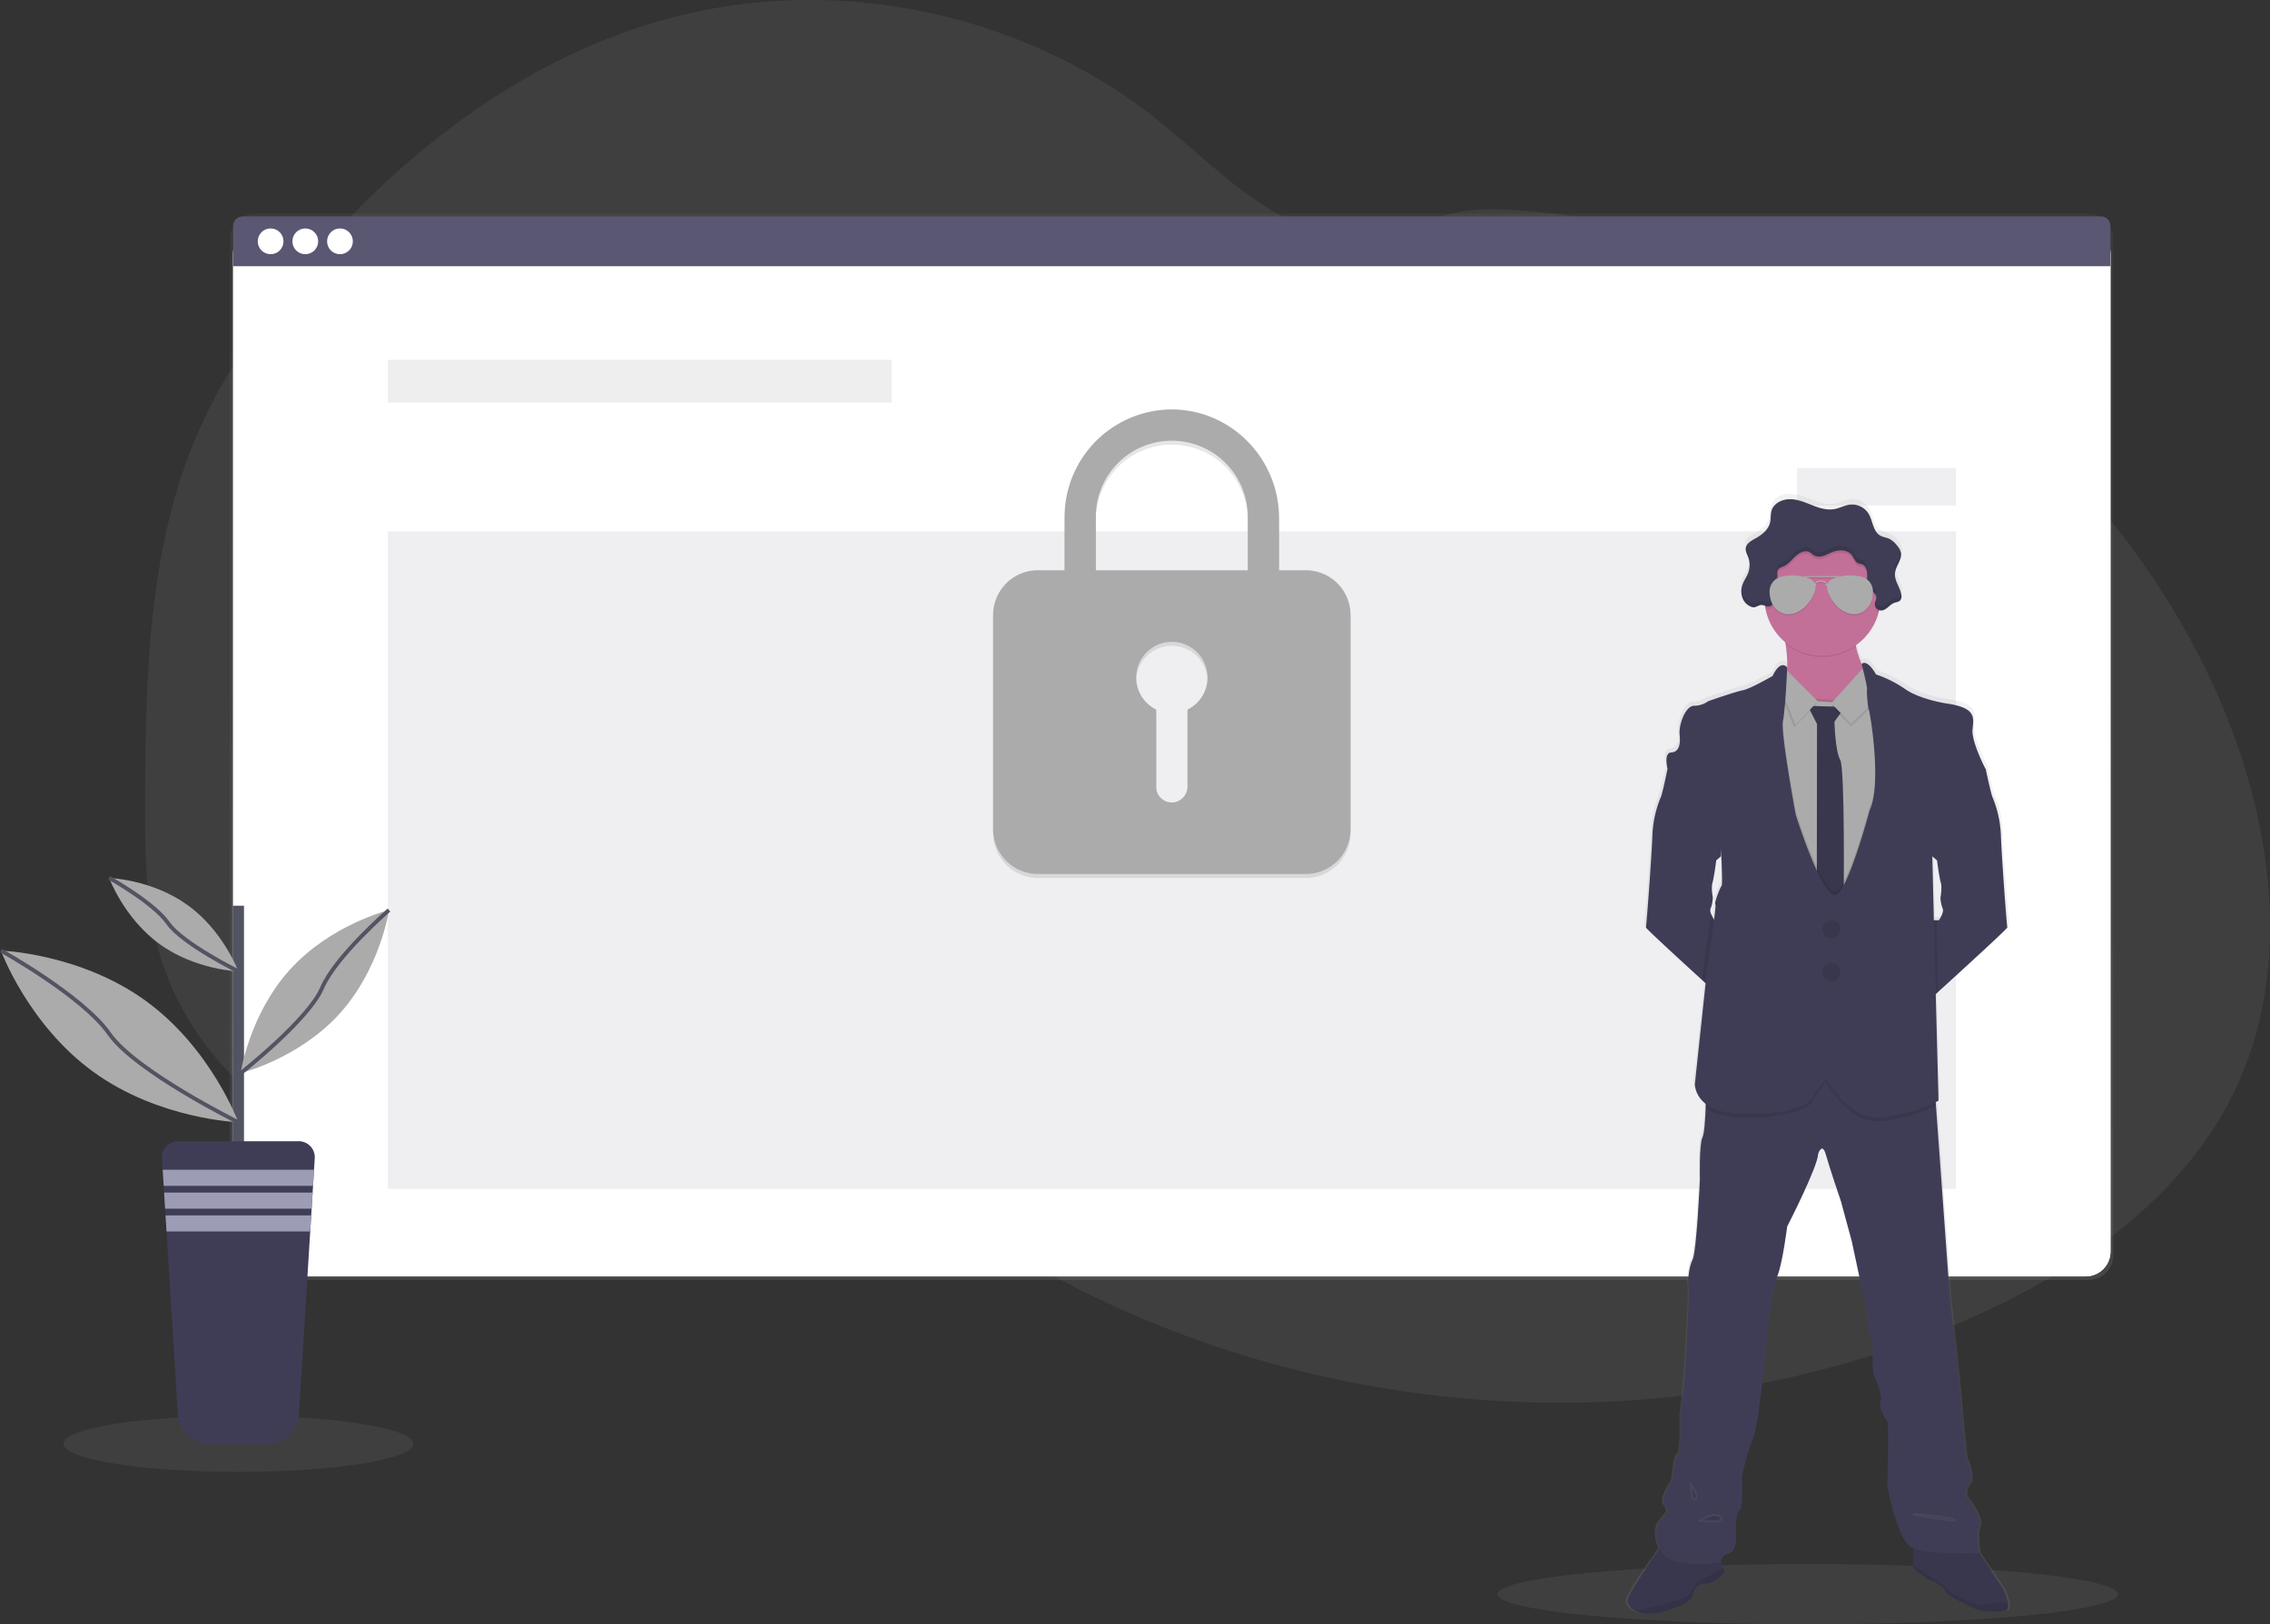 <svg data-name="Layer 1" xmlns="http://www.w3.org/2000/svg" xmlns:xlink="http://www.w3.org/1999/xlink" width="1145.57" height="819.91" viewBox="0 0 1145.57 819.91"><rect x="0" y="0" width="1145.57" height="819.91" fill="#333333" stroke="none"/><defs><linearGradient id="a" x1="591.3" y1="646.08" x2="591.3" y2="107.75" gradientUnits="userSpaceOnUse"><stop offset="0" stop-color="gray" stop-opacity=".25"/><stop offset=".54" stop-color="gray" stop-opacity=".12"/><stop offset="1" stop-color="gray" stop-opacity=".1"/></linearGradient><linearGradient id="b" x1="944.34" y1="854.67" x2="944.34" y2="289.29" xlink:href="#a"/></defs><path d="M1127.43 551.22c-26.57 54.81-80.52 91.46-136.43 115.63-75.27 32.55-158.16 45.46-239.91 40q-21.49-1.43-42.85-4.57a540.44 540.44 0 01-143.27-41.72q-19.74-8.89-38.68-19.41a494.85 494.85 0 01-60.46-39.54q-7.23-5.52-14.26-11.32c-3.25-2.68-6.47-5.42-9.74-8.08-6.9-5.61-14-10.94-21.92-14.93a78.31 78.31 0 00-7.34-3.24c-25.08-9.54-54-5.94-80.11 1.5-19.86 5.66-39.22 13.41-59.06 18.94a196 196 0 01-26.91 5.72 143.21 143.21 0 01-60.46-5.31l-1.67-.52q-4.2-1.32-8.33-2.89l-1.67-.64q-4-1.54-7.83-3.31l-1.67-.76q-4-1.86-7.83-3.93c-.92-.48-1.83-1-2.73-1.49a163.67 163.67 0 01-39.16-30.49c-.33-.33-.64-.67-1-1-1.59-1.72-3.15-3.47-4.66-5.26-.56-.66-1.12-1.32-1.67-2q-2.69-3.28-5.19-6.71c-.25-.33-.49-.67-.73-1a144.59 144.59 0 01-16.86-30.49c-.14-.33-.27-.67-.39-1q-2-5.15-3.65-10.47c-.45-1.48-.88-3-1.26-4.48-.13-.44-.25-.89-.36-1.33-5.52-21.73-6.15-44.32-6.15-66.78v-7.85c.16-36.33.72-73.28 6.08-109.11 0-.25.07-.5.11-.74a340.76 340.76 0 017.31-35.82 264.25 264.25 0 0112.31-36.3c12.33-29 30.26-55.39 50.17-79.85C199.35 79.12 265.12 27.45 342.1 8.11c82.95-20.83 175.14-.87 242.05 52.4 20.4 16.24 38.73 35.47 61.64 47.92 20 10.84 43.41 15.33 64.83 6.8 17.7-7.05 29.22-10.55 49.1-9.48a411.56 411.56 0 01120.36 25.21c1.56.57 3.12 1.16 4.67 1.75 100.71 38.53 187.28 115.08 232.28 213.45q1.79 3.9 3.47 7.86c26.83 62.67 36.53 136.12 6.93 197.2z" fill="#ababab" opacity=".1"/><ellipse cx="120.3" cy="728.81" rx="88.28" ry="14.18" fill="#ababab" opacity=".1"/><ellipse cx="912.26" cy="804.71" rx="156.53" ry="15.2" fill="#ababab" opacity=".1"/><rect x="116.14" y="107.75" width="950.33" height="538.33" rx="12.49" ry="12.49" fill="url(#a)"/><rect x="117.65" y="115.32" width="947.42" height="528.97" rx="12.49" ry="12.49" fill="#fff"/><rect x="117.65" y="115.32" width="947.42" height="528.97" rx="12.49" ry="12.49" fill="#fff"/><rect x="117.65" y="115.32" width="947.42" height="528.97" rx="12.49" ry="12.49" fill="#fff" opacity=".04"/><path d="M1060.26 109.25h-937.8a4.81 4.81 0 00-4.81 4.81v20.33h947.38v-20.33a4.81 4.81 0 00-4.77-4.81z" fill="#5a5773"/><g data-name="buttons" fill="#fff"><circle cx="136.57" cy="121.82" r="6.5"/><circle cx="154.07" cy="121.82" r="6.5"/><circle cx="171.57" cy="121.82" r="6.5"/></g><path fill="#ababab" opacity=".2" d="M195.68 181.67h254.25v21.58H195.68z"/><path fill="#5a5773" opacity=".1" d="M195.68 268.2h791.36v331.96H195.68z"/><path d="M659.03 289.85h-13.55v-26.32c0-29.7-23.68-54.39-53.38-54.84a54.28 54.28 0 00-54.85 54.11v27.05h-13.52a22.62 22.62 0 00-22.55 22.55v108.22a22.62 22.62 0 0022.55 22.55h135.3a22.61 22.61 0 0022.54-22.55V312.4a22.61 22.61 0 00-22.54-22.55zm-59.75 70.35v38.76a8.09 8.09 0 01-7.5 8.12 7.91 7.91 0 01-8.28-7.9v-39a18 18 0 1115.78 0zm30.44-70.35h-76.69V262.8a38.33 38.33 0 0176.66 0z" opacity=".1"/><path d="M659.03 287.85h-13.55v-26.32c0-29.7-23.68-54.39-53.38-54.84a54.28 54.28 0 00-54.85 54.11v27.05h-13.52a22.62 22.62 0 00-22.55 22.55v108.22a22.62 22.62 0 0022.55 22.55h135.3a22.61 22.61 0 0022.54-22.55V310.4a22.61 22.61 0 00-22.54-22.55zm-59.75 70.35v38.76a8.09 8.09 0 01-7.5 8.12 7.91 7.91 0 01-8.28-7.9v-39a18 18 0 1115.78 0zm30.44-70.35h-76.69V260.8a38.33 38.33 0 0176.66 0z" fill="#ababab"/><path fill="#5a5773" opacity=".1" d="M906.94 236.25h80.1v18.91h-80.1z"/><path d="M1041.27 849.33a28.47 28.47 0 00-2.68-7.61l-12-17.92h.07s-1.89-9 0-13.42-6.74-15.29-6.74-15.29-1.05-2.73 1.69-6.09-1.69-13.2-1.69-13.2-2.1-20.55-2.31-23.69-1.9-20.54-1.9-20.54l-4-36.89-7.12-97.77-.13-1.83c.88-.43 1.35-.7 1.35-.7l-1.42-54.06 1.23-1.11c10.74-9.72 35.51-32.22 35.26-32.71s-3-37.57-3.32-46.85a55.83 55.83 0 00-4.26-19.18c-.62-1.23-2.41-9.34-3.15-12.77-.2-.94-.33-1.53-.33-1.53s-7.26-13.84-6.63-20.13 1.89-11-13.59-13.2c0 0-13-1.94-20.74-7.23a59 59 0 00-14.86-7.44s-4.34-8-7.36-5.29a42 42 0 01-2.85-8.91l-.09-.56a29.47 29.47 0 0011.64-16.66c.1-.38.18-.77.27-1.15a3.25 3.25 0 00.93.17c2.63 0 4.25-2.93 6.71-3.86 1-.39 2.23-.45 3-1.24a2.93 2.93 0 00.66-2.21 4.51 4.51 0 000-.82 2.93 2.93 0 000-.29v.1c-.67-3.64-3.49-6.87-3.18-10.57.3-3.48 3.36-6.54 3.11-9.93a5.4 5.4 0 00-.07-.8v.12a8.56 8.56 0 00-2-3.54 11.36 11.36 0 00-4.12-3.46c-1.39-.61-3-.75-4.3-1.48-3.82-2.08-3.81-7.5-6.08-11.2A9.91 9.91 0 00961 292c-2.84.28-5.41 1.79-8.22 2.28-3.84.68-7.75-.57-11.39-2s-7.33-3-11.24-3-8.14 2-9.32 5.69c-.63 2-.32 4.15-.8 6.18-.86 3.58-4 6.14-7.25 7.92-2 1.11-4.38 2.38-5 4.48v-.16a3.84 3.84 0 00-.1.51 3.75 3.75 0 000 .67c0 1.44.76 2.81 1.27 4.18a11.53 11.53 0 01-.06 8.06c-.74 1.9-2 3.57-2.72 5.46a10.75 10.75 0 00-.66 2.74v-.16a11 11 0 000 1.28 9 9 0 001 4.2 7.54 7.54 0 004.49 3.77c2 .46 3.25-1.5 5.36-1a8.42 8.42 0 011.11.35c.07.45.14.9.22 1.34a29.39 29.39 0 0010.14 17.17c0 .24.08.48.11.73a67.15 67.15 0 01.83 12.06s-3.15-4.61-7.47 4.29c0 0-11.27 6.5-15.16 7.24s-17.7 5.55-17.7 5.55a12.18 12.18 0 01-7.16 2.31c-4.31 0-7.89 9.43-7.37 14.56s-.31 8.91-4.32 9.12-1.82 8.34-1.79 8.48l-.37 1.75c-.78 3.58-2.48 11.26-3.08 12.46a56 56 0 00-4.27 19.18c-.31 9.28-3 46.22-3.31 46.85-.21.41 16.76 15.92 28.69 26.76l1.73 1.56-5.49 51.28a13.69 13.69 0 005.64 10c0 .6 0 1.21-.06 1.84-.24 6-.72 13.26-1.68 15.16-1.68 3.36-1.26 21.38-1.26 21.38s-1.69 36.68-3.79 40.67-2.53 12.36-1.9 14-2.11 45.69-2.11 45.69l-2.1 19.71s.63 18.86-1.27 19.28-2.95 13.42-2.95 13.42-6.73 9.22-3.79 12.57-.43 4.83-.74 5.66-6.42 4-2 15.72a3.45 3.45 0 00.14.34c-4.14 5.75-17.26 24.3-16.46 27.12a7.43 7.43 0 003.5 4.2c3.09 1.85 8.39 2.71 16.82 0 14-4.51 13-7.76 13-7.76a5.94 5.94 0 015.9-5.66c5.79-.42 10.11-5.76 10.11-5.76l-.68-2.53-.93-3.5c.11-1 .82-2.75 4-3.72 4.85-1.47 3.58-10.69 3.58-10.69s-.42-9.64 1.68-10.9 1.27-17.19 1.27-17.19 2.32-11.53 5.68-19.29 7.38-53.86 7.38-53.86 2.73-22.64 5.26-29.14 4.85-24.73 4.85-24.73 15.59-30.19 15.79-36.9c0 0 2-6.29 4 .63s7.62 23.48 7.62 23.48l5.47 20.33 6.53 30.39 4.22 25.58s-.64 9.64 1 13 4 11.1 2.74 12.57 2.52 8.39 3.58 9.85 0 32.49 0 32.49 4.84 26.41 11.79 31a8.5 8.5 0 001.54.8c-.1 2.86-.2 6.69-.07 8.69a3.33 3.33 0 00.22 1.31c.63.84 7.79 6.5 9.27 6.5s6.73 3.67 6.95 5.45 15.39 9.32 17.54 9.54 12.57 2.09 14-.84a4.85 4.85 0 00.29-2.71zM1004 471.61l1.08.93s1.11 8.65 1.9 11.24-.16 7.63-.16 7.63a17.55 17.55 0 001.11 5.5c.94 1.89-1.9 6-1.9 6h-2.53l-.79-32.38zm-75.23-96.68v-.19c-.02.06-.03.13-.03.19zm-38.85 124.65a3.65 3.65 0 01-.16-2.67 8 8 0 00.53-1.48 22.92 22.92 0 00.58-4 .28.28 0 000-.05c-.09-.48-.9-5.12-.15-7.58s1.89-11.24 1.89-11.24l.72-.61 1.67-1.45s0-.54.12-1.43c.35 7.6.63 16 .18 16.42-.84.83-3.9 9-3.16 9.32.24.11-.09 3.38-.65 7.78a15.94 15.94 0 01-1.57-3.01z" transform="translate(-26.97 -40.04)" fill="url(#b)"/><path d="M943.55 342.88v12.44l-25.52 12.83s-25.34-15.33-19.09-21.43c4-3.86 3.23-14.46 2.15-21.75-.63-4.24-1.36-7.35-1.36-7.35s45.52-13 38.64-3.13c-2.3 3.3-2.48 7.57-1.71 11.8 1.56 8.39 6.89 16.59 6.89 16.59z" fill="#c37098"/><path d="M873.64 464.53l-3.29 40.52s-4.93-4.47-11.31-10.29c-11.83-10.79-28.63-26.22-28.43-26.63.31-.63 3-37.39 3.29-46.63a55.8 55.8 0 014.22-19.08c.6-1.2 2.29-8.84 3-12.41.24-1.11.39-1.83.39-1.83l5.52-2.22s23 25.66 23 26.13-1.57 20.18-1.57 20.18l-1.63 1.42-.71.61s-1.1 8.61-1.88 11.19.06 7.06.15 7.54a23.25 23.25 0 01-.57 4 8.38 8.38 0 01-.53 1.47 3.67 3.67 0 00.16 2.66 16.08 16.08 0 001.72 3.29zm139.39 3.6c.24.49-24.29 22.88-34.92 32.55l-4.82 4.37-3.26-40.52h8.45s2.82-4.07 1.88-5.95a17.39 17.39 0 01-1.09-5.47s.93-5 .15-7.59-1.88-11.19-1.88-11.19l-1.07-.92-1.27-1.11s-1.57-19.71-1.57-20.18 23-26.13 23-26.13l5.48 2.19s.12.59.32 1.53c.74 3.41 2.51 11.48 3.12 12.71a55.8 55.8 0 014.22 19.08c.26 9.24 2.94 46 3.26 46.63zm.1 343.94c-1.47 2.92-11.79 1-13.92.84s-17.17-7.73-17.38-9.5-5.42-5.42-6.88-5.42-8.55-5.64-9.18-6.47a3.19 3.19 0 01-.21-1.3c-.22-3.43.21-12.26.21-12.26l30.25 1.67 14.7 22.11a28.52 28.52 0 012.66 7.57 5 5 0 01-.25 2.76z" fill="#3f3d56"/><path d="M1013.13 812.07c-1.47 2.92-11.79 1-13.92.84s-17.17-7.73-17.38-9.5-5.42-5.42-6.88-5.42-8.55-5.64-9.18-6.47a3.19 3.19 0 01-.21-1.3c-.22-3.43.21-12.26.21-12.26l30.25 1.67 14.7 22.11a28.52 28.52 0 012.66 7.57 5 5 0 01-.25 2.76z" opacity=".1"/><path d="M1013.13 812.07c-1.47 2.92-11.79 1-13.92.84s-17.17-7.73-17.38-9.5-5.42-5.42-6.88-5.42-8.55-5.64-9.18-6.47a3.19 3.19 0 01-.21-1.3l9.8 6.2s6.26 4 7.93 6.37 14.83 7.3 15.92 7.4c.81.08 9.45-1.58 14.17-.88a5 5 0 01-.25 2.76z" opacity=".1"/><path d="M870.13 793.82s-4.28 5.32-10 5.73a5.89 5.89 0 00-5.84 5.63s1 3.24-12.83 7.73c-8.35 2.69-13.6 1.84-16.66 0a7.44 7.44 0 01-3.47-4.18c-.94-3.33 17.52-28.68 17.52-28.68l16.8-1 12 5.42 1.84 6.87z" fill="#3f3d56"/><path d="M870.13 793.82s-4.28 5.32-10 5.73a5.89 5.89 0 00-5.84 5.63s1 3.24-12.83 7.73c-8.35 2.69-13.6 1.84-16.66 0a7.44 7.44 0 01-3.47-4.18c-.94-3.33 17.52-28.68 17.52-28.68l16.8-1 12 5.42 1.84 6.87z" opacity=".1"/><path d="M870.13 793.82s-4.28 5.32-10 5.73a5.89 5.89 0 00-5.84 5.63s1 3.24-12.83 7.73c-8.35 2.69-13.6 1.84-16.66 0 7.87-.82 25.26-5.79 27-7.51 2.09-2.09 4.7-7.83 6.47-7.93 1.23-.08 7.48-3.84 11.23-6.17z" fill="none"/><path d="M870.13 793.82s-4.28 5.32-10 5.73a5.89 5.89 0 00-5.84 5.63s1 3.24-12.83 7.73c-8.35 2.69-13.6 1.84-16.66 0 7.87-.82 25.26-5.79 27-7.51 2.09-2.09 4.7-7.83 6.47-7.93 1.23-.08 7.48-3.84 11.23-6.17z" opacity=".1"/><path d="M998.94 770.56c-1.88 4.38 0 13.35 0 13.35s-28 1.46-34.84-3.13-11.68-30.88-11.68-30.88 1-30.87 0-32.33-4.8-8.34-3.55-9.8-1-9.18-2.71-12.52-1-12.93-1-12.93l-4.18-25.46-6.46-30.24-5.49-20.24s-5.63-16.48-7.54-23.36-3.93-.63-3.93-.63c-.2 6.68-15.64 36.72-15.64 36.72s-2.3 18.15-4.8 24.61-5.22 29-5.22 29-4 45.89-7.3 53.61-5.57 19.19-5.57 19.19.84 15.86-1.25 17.11-1.75 10.85-1.75 10.85 1.25 9.17-3.55 10.64-4 4.59-4 4.59-26.7 4.38-31.08-7.31 1.67-14.8 2-15.64 3.66-2.29.74-5.64 3.75-12.51 3.75-12.51 1.05-12.93 2.92-13.35 1.26-19.19 1.26-19.19l2.08-19.61s2.72-43.81 2.09-45.48-.21-10 1.88-14 3.75-40.48 3.75-40.48-.42-17.93 1.25-21.27c1-1.89 1.42-9.16 1.66-15.09.18-4.53.22-8.28.22-8.28l23.36-8.76 30-9.59 25.24 12.1 36.93 7.09.46 6.37 7.05 97.31 4 36.71s1.67 17.31 1.88 20.44 2.29 23.58 2.29 23.58 4.38 9.8 1.67 13.14-1.67 6-1.67 6 8.61 10.93 6.73 15.31z" fill="#3f3d56"/><path d="M938.39 314.49c-2.3 3.3-2.48 7.57-1.71 11.8a29.34 29.34 0 01-35.57-1.33c-.63-4.24-1.36-7.35-1.36-7.35s45.52-12.98 38.64-3.12z" opacity=".1"/><path d="M949.03 301.73a29.3 29.3 0 11-29.3-29.3 29.16 29.16 0 0129.3 29.3z" fill="#c37098"/><path opacity=".1" d="M955.13 350.42l-9.6 170.95-52.15-10.95-10.33-68.53 10.23-92 7.7.99 13.58 1.73 13.45.83 14.58-1.62 12.54-1.4z"/><path fill="#ababab" d="M955.13 351.67l-9.6 170.95-52.15-10.95-10.33-68.53 10.23-91.99 7.7.98 13.58 1.73 13.45.83 14.58-1.62 12.54-1.4z"/><path d="M912.26 356.26l18.78.63-5.28 7.39s.37 14.93 2.88 19.21 1.77 70.4 1.77 70.4l-5 9.49-8.55-10.64.11-87.3z" fill="#3f3d56"/><path d="M912.26 356.26l18.78.63-5.28 7.39s.37 14.93 2.88 19.21 1.77 70.4 1.77 70.4l-5 9.49-8.55-10.64.11-87.3z" opacity=".1"/><path opacity=".1" d="M941.67 336.86l-17.52 19.4 10.01 10.43 16.59-16.17-9.08-13.66z"/><path fill="#ababab" d="M941.67 335.61l-17.52 19.4 10.01 10.43 16.59-16.17-9.08-13.66z"/><path opacity=".1" d="M916.75 355.32l-17.74-17.73-1.67 9.28 8.14 20.34 11.27-11.89z"/><path fill="#ababab" d="M917.37 354.07l-17.73-17.73-1.67 9.28 8.14 20.34 11.26-11.89z"/><path d="M977.08 558.1a86.57 86.57 0 01-27 7.81c-17.21 2.19-28.47-19.71-28.47-19.71l-6.57 8.55c-2.09 9.08-33.9 11.37-46.83 7.93a20.69 20.69 0 01-7.42-3.51c.18-4.53.22-8.28.22-8.28l23.36-8.76 30-9.59 25.24 12.1 36.93 7.09zm-21.95-206.42l-9.59 170.94-52.16-10.95-10.35-68.52 10.22-92 7.7 1a93.48 93.48 0 01-1.13 10c-1.25 5.85 6.47 47.36 6.47 47.36s14.67 46.55 21.27 39.84 16-42.14 16-42.14c6.37-13.14.11-50-.36-50.74a14.88 14.88 0 01-.6-3.35zm22.53 132.28l.44 16.75-4.82 4.37-3.25-40.55h7.2zm-113.26-30.9a23.25 23.25 0 01-.57 4c0-.37 0-.58-.08-.61-.3-.08.06-1.61.65-3.39zm9.24 11.47l-3.29 40.52s-4.93-4.47-11.31-10.29l.76-7.18s2.69-17.64 3.67-26.34a16.08 16.08 0 001.72 3.29z" opacity=".1"/><path d="M901.93 336.96s-3.12-4.59-7.4 4.27c0 0-11.16 6.47-15 7.2s-17.5 5.53-17.5 5.53a12.08 12.08 0 01-7.09 2.29c-4.28 0-7.83 9.39-7.31 14.5s-.31 8.87-4.27 9.08-1.78 8.44-1.78 8.44l26.39 30.25s1.67 27.85.84 28.69-3.86 9-3.13 9.28-4 31.08-4 31.08l-6.36 59.77s0 10 12.94 13.45 44.77 1.17 46.82-7.91l6.57-8.56s11.26 21.91 28.47 19.72 28.17-8.45 28.17-8.45l-1.88-71.63-1.25-51.63 26.87-44.15s-7.2-13.77-6.57-20 1.87-10.95-13.46-13.14c0 0-12.93-1.93-20.55-7.2a58.74 58.74 0 00-14.7-7.4s-4.3-8-7.29-5.26c0 0 3 11.31 2.75 13s.47 9.33.94 10.12 6.73 37.6.36 50.74c0 0-9.35 35.43-16 42.14s-21.27-39.84-21.27-39.84-7.72-41.52-6.47-47.36 2.16-27.02 2.16-27.02z" fill="#3f3d56"/><circle cx="924.25" cy="469.12" r="4.59" fill="#3f3d56"/><circle cx="924.25" cy="490.76" r="4.59" fill="#3f3d56"/><circle cx="924.25" cy="469.12" r="4.59" opacity=".1"/><circle cx="924.25" cy="490.76" r="4.59" opacity=".1"/><path d="M965.5 764.3s18.84 1.46 20.71 2.92-20.71-2.92-20.71-2.92zm-112.17-14.81s4 5 2.3 7.3-2.3-7.3-2.3-7.3zm4.8 18.03s7.3-4.8 10.22-1.61-10.22 1.61-10.22 1.61z" stroke="#ababab" stroke-miterlimit="10" opacity=".1"/><path d="M949.03 301.73a29.16 29.16 0 01-.94 7.41 3.33 3.33 0 01-1.94-3.26c.13-1.19.92-2.28.75-3.46-.25-1.82-2.45-2.56-3.61-4-1.43-1.74-1.12-4.27-1-6.52s-.45-5-2.56-5.77c-.63-.23-1.32-.25-1.93-.51-1.66-.7-2.17-2.76-3.28-4.18-2.22-2.86-6.63-2.8-10-1.44a47.53 47.53 0 01-4.5 1.88 5.88 5.88 0 01-4.71-.35c-.66-.42-1.19-1-1.87-1.42-2.26-1.36-5.22 0-7.18 1.75s-3.53 4.1-6 5.17c-1.11.5-2.48.8-3 1.88a3.94 3.94 0 00-.32 1.87c0 3.89.46 7.84-.35 11.65-.52 2.45-2.24 5.23-4.73 4.93a4.67 4.67 0 01-.91-.23 29.3 29.3 0 1158.1-5.42z" opacity=".1"/><path d="M889.64 305.47c.75.17 1.46.56 2.23.66 2.49.3 4.21-2.48 4.73-4.93.81-3.81.39-7.76.36-11.65a3.81 3.81 0 01.31-1.87c.57-1.08 1.94-1.38 3-1.88 2.42-1.08 4-3.38 6-5.17s4.91-3.11 7.17-1.75c.67.4 1.21 1 1.87 1.42a6 6 0 004.72.35c1.55-.46 3-1.27 4.49-1.88 3.34-1.36 7.76-1.41 10 1.43 1.11 1.43 1.62 3.48 3.28 4.18.61.26 1.3.29 1.93.52 2.11.79 2.65 3.52 2.56 5.77s-.39 4.78 1 6.52c1.16 1.42 3.36 2.16 3.61 4 .16 1.18-.62 2.28-.75 3.46a3.32 3.32 0 003.13 3.54c2.6 0 4.21-2.91 6.64-3.84 1-.39 2.21-.45 3-1.24a3.31 3.31 0 00.62-2.71c-.49-3.83-3.56-7.16-3.23-11 .31-3.68 3.72-6.89 3-10.51a8.52 8.52 0 00-2-3.57 11.56 11.56 0 00-4.08-3.45c-1.39-.6-3-.74-4.27-1.47-3.78-2.07-3.77-7.47-6-11.15a9.79 9.79 0 00-9.12-4.54c-2.81.28-5.36 1.77-8.14 2.27-3.81.68-7.67-.57-11.28-2s-7.26-3-11.13-3-8.06 2-9.24 5.66c-.62 2-.31 4.14-.79 6.15-.84 3.57-4 6.11-7.18 7.88-2.19 1.22-4.82 2.62-5.08 5.11-.17 1.58.7 3 1.25 4.53a11.53 11.53 0 01-.06 8c-.73 1.89-1.95 3.55-2.69 5.43a9.75 9.75 0 00.26 8 7.46 7.46 0 004.57 3.75c1.97.47 3.21-1.48 5.31-1.02z" fill="#3f3d56"/><path d="M896.6 299.02c-.52 2.45-2.25 5.23-4.74 4.93-.77-.1-1.47-.49-2.23-.66-2.09-.46-3.33 1.5-5.3 1a7.48 7.48 0 01-4.58-3.75 8.66 8.66 0 01-.93-3.27 9.13 9.13 0 00.93 5.15 7.48 7.48 0 004.58 3.75c2 .46 3.21-1.5 5.3-1a22.61 22.61 0 002.23.65c2.49.31 4.22-2.47 4.74-4.92a28.89 28.89 0 00.48-6.57 24.63 24.63 0 01-.48 4.69zm-13.7-15.06a11.51 11.51 0 00-.66-4.83 25.53 25.53 0 01-1.15-3.16 4.59 4.59 0 00-.1.51c-.17 1.57.71 3 1.25 4.53a11.47 11.47 0 01.66 2.95zm76.4-5.27c-.47 2.84-2.77 5.51-3 8.5a7.15 7.15 0 000 1.54c.5-3.49 3.59-6.58 3-10.04zm.17 21.1a2.35 2.35 0 01-.57 1.12c-.74.79-2 .85-3 1.24-2.43.93-4 3.87-6.64 3.84a3.35 3.35 0 01-3-2.32 5.18 5.18 0 00-.14.66 3.32 3.32 0 003.13 3.53c2.61 0 4.21-2.91 6.64-3.83 1-.39 2.22-.45 3-1.24a3.31 3.31 0 00.62-2.71c-.01-.12-.03-.2-.04-.29zm-12.54-.83c-.25-1.82-2.45-2.56-3.61-4a5.48 5.48 0 01-1.1-3.28c-.08 1.86-.05 3.76 1.1 5.16s2.9 2 3.46 3.44a3.21 3.21 0 00.15-1.32zm-4.65-10.47c.08-2.25-.46-5-2.57-5.77-.62-.23-1.31-.26-1.92-.51-1.66-.7-2.18-2.76-3.28-4.18-2.23-2.85-6.64-2.8-10-1.44-1.5.61-2.93 1.42-4.49 1.88a5.88 5.88 0 01-4.71-.35c-.66-.42-1.2-1-1.87-1.42-2.27-1.36-5.23 0-7.18 1.75s-3.53 4.09-6 5.17c-1.12.5-2.48.8-3.06 1.88a3.93 3.93 0 00-.31 1.87v1.17a2.84 2.84 0 01.29-1.16c.58-1.08 1.94-1.38 3.06-1.88 2.42-1.08 4-3.38 6-5.17s4.91-3.11 7.18-1.75c.67.4 1.21 1 1.87 1.41a5.84 5.84 0 004.71.35 46.21 46.21 0 004.49-1.87c3.35-1.36 7.76-1.42 10 1.43 1.1 1.42 1.62 3.48 3.28 4.18.61.26 1.3.29 1.92.52 1.71.64 2.39 2.56 2.54 4.46z" opacity=".1"/><g opacity=".1"><path d="M893.03 298.96a7.67 7.67 0 015.78-7.17 24 24 0 0113.48.61c9.49 3.14-1.2 14.44-1.2 14.44s-7.11 7-13.74 2.11a10.39 10.39 0 01-3.87-6 15.3 15.3 0 01-.45-3.99zm52.17 0a7.67 7.67 0 00-5.79-7.17 24 24 0 00-13.47.61c-9.49 3.14 1.2 14.44 1.2 14.44s7.1 7 13.74 2.11a10.39 10.39 0 003.87-6 15.3 15.3 0 00.45-3.99z"/><path d="M910.5 291.48v.47h17.33v-.56l-17.33.09zm5.53 5.01h.55v-1.59s1.76-1.37 4.68 0v1.42h1v-.93h-.49s.2-1.93-3.06-1.62c0 0-2.62-.25-2.56 1.41h-.6z"/></g><path d="M893.03 298.31a7.67 7.67 0 015.78-7.17 24.13 24.13 0 0113.48.61c9.49 3.15-1.2 14.44-1.2 14.44s-7.11 7-13.74 2.11a10.33 10.33 0 01-3.87-6 15.21 15.21 0 01-.45-3.99zm52.17 0a7.67 7.67 0 00-5.79-7.17 24.09 24.09 0 00-13.47.61c-9.49 3.15 1.2 14.44 1.2 14.44s7.1 7 13.74 2.11a10.33 10.33 0 003.87-6 15.21 15.21 0 00.45-3.99z" fill="#ababab"/><path fill="#ababab" d="M910.5 290.85v.48h17.33v-.57l-17.33.09zm5.53 5.01h.55v-1.59s1.76-1.36 4.68 0v1.43h1v-.94h-.49s.2-1.92-3.06-1.62c0 0-2.62-.24-2.56 1.41h-.6z"/><path fill="#535461" d="M117.46 457.19h5.68v127.9h-5.68z"/><path d="M158.84 584.7l-.36 5.76-.5 8.13-.21 3.39-.5 8.14-.22 3.39-.5 8.13-5.73 92.47a15.66 15.66 0 01-15.63 14.7h-29.78a15.65 15.65 0 01-15.62-14.7l-5.76-92.47-.5-8.13-.21-3.39-.49-8.16-.21-3.39-.5-8.13-.36-5.76a8.11 8.11 0 018.1-8.61h60.89a8.1 8.1 0 018.09 8.63z" fill="#3f3d56"/><path fill="#9d9cb5" d="M158.48 590.46l-.5 8.13H82.61l-.5-8.13h76.37zm-.71 11.52l-.5 8.14H83.33l-.51-8.14h74.95zm-.72 11.53l-.5 8.13h-72.5l-.51-8.13h73.51z"/><path d="M73.44 505.13c33.08 23.93 46.86 61.37 46.86 61.37s-39.87-1.37-73-25.3S.44 479.83.44 479.83s39.91 1.37 73 25.3z" fill="#ababab"/><path d="M.49 479.83s41.38 23 54.65 42 65.16 44.68 65.16 44.68" fill="none" stroke="#535461" stroke-miterlimit="10" stroke-width="2"/><path d="M94.79 456.96c18 13 25.51 33.4 25.51 33.4s-21.7-.74-39.71-13.77-25.5-33.4-25.5-33.4 21.7.69 39.7 13.77z" fill="#ababab"/><path d="M55.09 443.14s22.52 12.5 29.74 22.85 35.47 24.32 35.47 24.32" fill="none" stroke="#535461" stroke-miterlimit="10" stroke-width="2"/><path d="M146.47 489.28c-20.69 22.73-25.06 52.43-25.06 52.43s29.16-7.15 49.84-29.88 25.06-52.44 25.06-52.44-29.16 7.15-49.84 29.89z" fill="#ababab"/><path d="M196.31 459.39s-26.94 23.3-33.79 39.36-41.11 43-41.11 43" fill="none" stroke="#535461" stroke-miterlimit="10" stroke-width="2"/></svg>